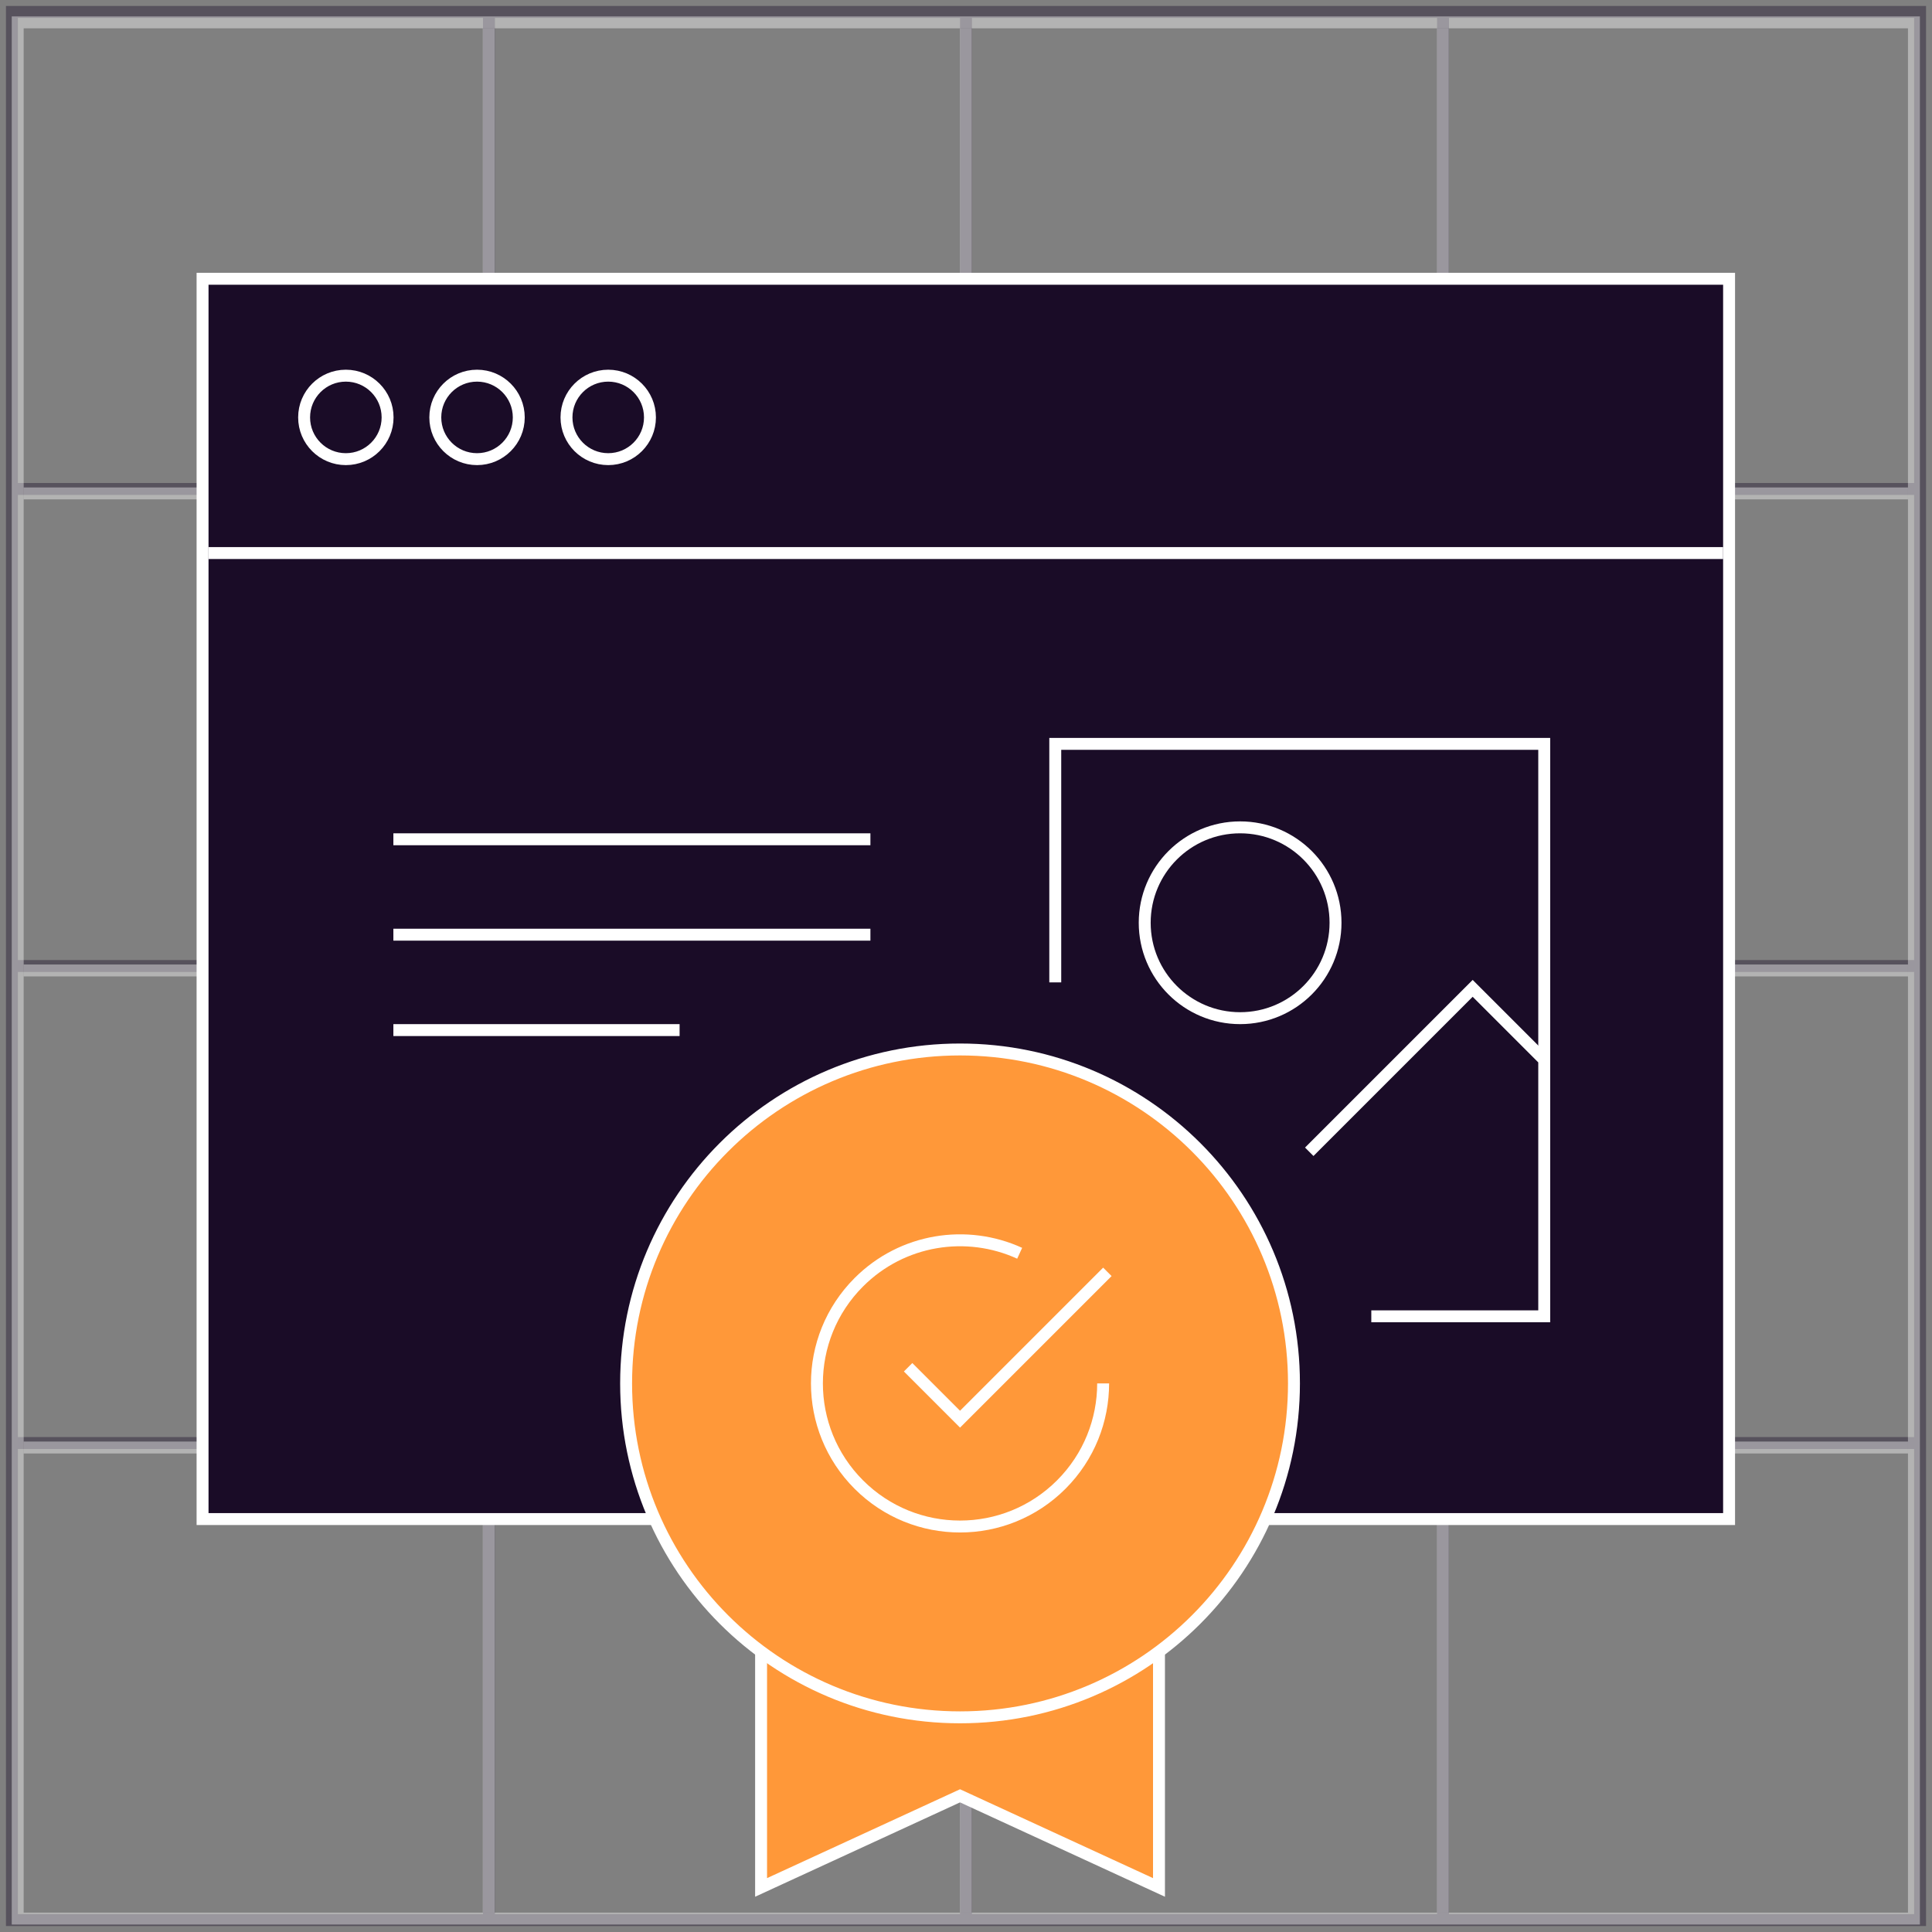 <svg width="162" height="162" viewBox="0 0 162 162" fill="none" xmlns="http://www.w3.org/2000/svg">
<rect x="0" y="0" width="162" height="162" fill="#808080" stroke="none"/>
<g opacity="0.4">
<rect x="1" y="1" width="160" height="160" stroke="#1A0C27"/>
<path d="M1 121H161" stroke="#1A0C27"/>
<path d="M1 81H161" stroke="#1A0C27"/>
<path d="M1 41H161" stroke="#1A0C27"/>
<path d="M41 1V161" stroke="#1A0C27"/>
<path d="M81 1V161" stroke="#1A0C27"/>
<path d="M121 1V161" stroke="#1A0C27"/>
</g>
<rect x="1.485" y="1.875" width="159" height="159" stroke="white" stroke-opacity="0.4"/>
<path d="M1.985 121.375H159.985" stroke="white" stroke-opacity="0.4"/>
<path d="M1.985 81.374H159.985" stroke="white" stroke-opacity="0.4"/>
<path d="M1.985 41.374H159.985" stroke="white" stroke-opacity="0.4"/>
<path d="M40.985 2.375V160.375" stroke="white" stroke-opacity="0.4"/>
<path d="M80.985 2.375V160.375" stroke="white" stroke-opacity="0.4"/>
<path d="M120.985 2.375V160.375" stroke="white" stroke-opacity="0.4"/>
<rect x="16.985" y="23.375" width="128" height="104" fill="#1A0C27" stroke="white"/>
<path d="M114.985 110.375H129.485V62.374L88.485 62.375V82.374" stroke="white"/>
<circle cx="103.985" cy="77.374" r="8" stroke="white"/>
<path d="M109.782 95.87L109.429 96.224L110.136 96.931L110.489 96.577L109.782 95.87ZM123.485 82.874L123.838 82.521L123.485 82.167L123.131 82.521L123.485 82.874ZM128.631 88.728L128.985 89.082L129.692 88.374L129.338 88.021L128.631 88.728ZM110.489 96.577L123.838 83.228L123.131 82.521L109.782 95.87L110.489 96.577ZM123.131 83.228L128.631 88.728L129.338 88.021L123.838 82.521L123.131 83.228Z" fill="white"/>
<path d="M32.985 70.374H72.985" stroke="white"/>
<path d="M32.985 78.374H72.985" stroke="white"/>
<path d="M32.985 86.374H56.985" stroke="white"/>
<path d="M17.485 46.374H144.485" stroke="white"/>
<circle cx="29" cy="35" r="3.5" stroke="white"/>
<circle cx="40" cy="35" r="3.5" stroke="white"/>
<circle cx="51" cy="35" r="3.5" stroke="white"/>
<path d="M63.818 158.263V126.626L97.182 126.617V158.263L80.5 150.581L63.818 158.263Z" fill="#FF9839" stroke="white"/>
<path d="M52.5 116C52.5 100.536 65.036 88 80.5 88C95.964 88 108.5 100.536 108.5 116C108.5 131.464 95.964 144 80.5 144C65.036 144 52.5 131.464 52.5 116Z" fill="#FF9839" stroke="white"/>
<path d="M92.5 116C92.5 119.071 91.329 122.142 88.985 124.485C84.299 129.172 76.701 129.172 72.015 124.485C67.328 119.799 67.328 112.201 72.015 107.515C75.661 103.868 81.071 103.059 85.5 105.088" stroke="white"/>
<path d="M92.5 107L80.5 119L76.5 115" stroke="white" stroke-linecap="square"/>
</svg>
